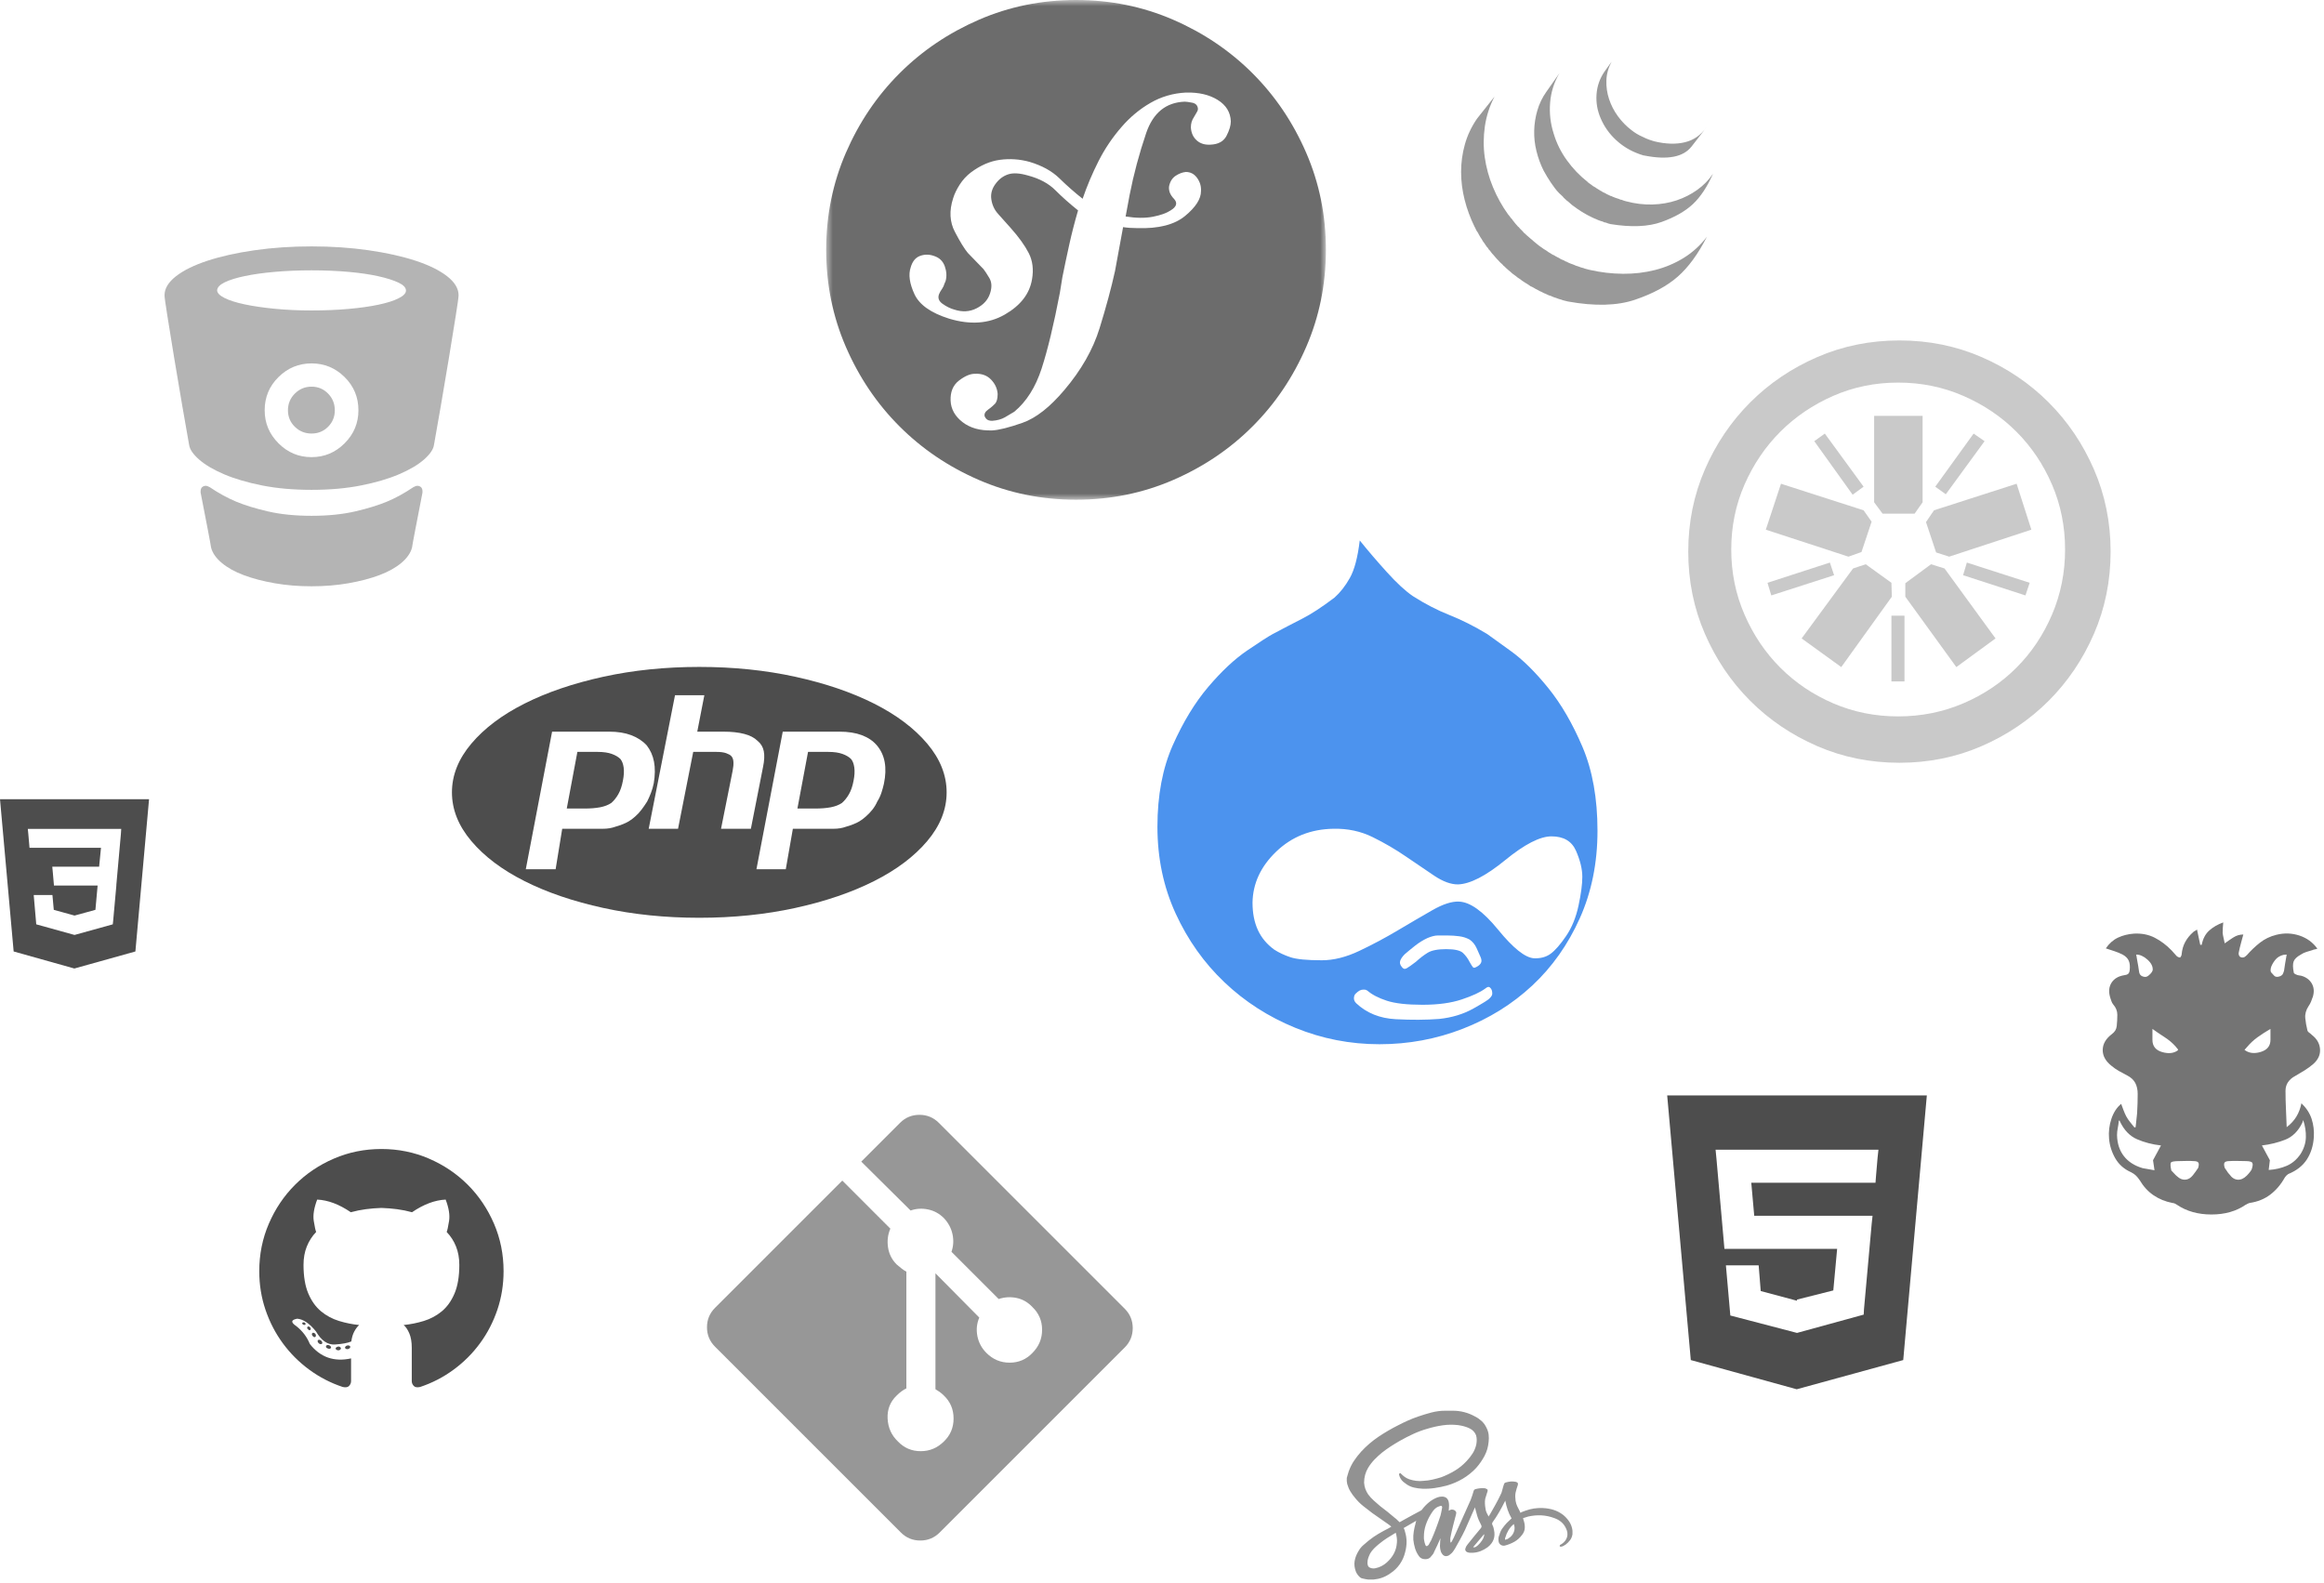 <?xml version="1.0" encoding="UTF-8"?>
<svg width="367px" height="250px" viewBox="0 0 367 250" version="1.1" xmlns="http://www.w3.org/2000/svg" xmlns:xlink="http://www.w3.org/1999/xlink">
    <!-- Generator: Sketch 47 (45396) - http://www.bohemiancoding.com/sketch -->
    <title>Page 1</title>
    <desc>Created with Sketch.</desc>
    <defs>
        <polygon id="path-1" points="0.468 0.547 79.385 0.547 79.385 79.466 0.468 79.466 0.468 0.547"></polygon>
    </defs>
    <g  stroke="none" stroke-width="1" fill="none" fill-rule="evenodd">
        <g id="03-ontwikkeling" transform="translate(-477, -1582)">
            <g id="Page-1" transform="translate(477, 1581)">
                <g id="Group-3" opacity="0.824" transform="translate(130, 0.453)">
                    <mask id="mask-2" fill="white">
                        <use xlink:href="#path-1"></use>
                    </mask>
                    <g id="Clip-2"></g>
                    <path d="M61.173,23.392 C62.398,23.339 63.236,22.872 63.691,21.995 C64.141,21.116 64.368,20.357 64.368,19.718 C64.316,18.28 63.623,17.149 62.291,16.323 C60.961,15.498 59.282,15.113 57.26,15.164 C55.236,15.272 53.371,15.818 51.669,16.802 C49.964,17.788 48.446,19.052 47.115,20.596 C45.678,22.247 44.465,24.045 43.481,25.988 C42.495,27.933 41.656,29.915 40.965,31.939 C39.688,30.928 38.462,29.85 37.291,28.704 C36.118,27.559 34.547,26.695 32.578,26.108 C31.032,25.682 29.476,25.577 27.904,25.788 C26.334,26.001 24.802,26.667 23.312,27.786 C22.619,28.319 22.034,28.957 21.555,29.703 C21.076,30.449 20.729,31.167 20.517,31.859 C19.878,33.83 19.97,35.601 20.797,37.171 C21.62,38.743 22.299,39.847 22.832,40.486 L25.308,43.041 C25.521,43.309 25.828,43.775 26.227,44.44 C26.628,45.106 26.666,45.917 26.348,46.876 C26.027,47.888 25.322,48.673 24.23,49.233 C23.139,49.791 21.954,49.859 20.675,49.432 C20.09,49.272 19.491,48.98 18.88,48.553 C18.267,48.127 18.067,47.622 18.279,47.036 C18.386,46.77 18.506,46.544 18.64,46.357 C18.771,46.171 18.892,45.971 18.998,45.757 C19.05,45.598 19.105,45.452 19.159,45.319 C19.212,45.186 19.265,45.066 19.319,44.959 C19.53,44.214 19.491,43.429 19.198,42.603 C18.904,41.778 18.332,41.232 17.482,40.965 C16.735,40.7 16.003,40.7 15.284,40.965 C14.566,41.232 14.072,41.844 13.806,42.802 C13.434,43.92 13.633,45.319 14.405,46.996 C15.177,48.673 17.002,49.965 19.878,50.87 C23.233,51.882 26.16,51.668 28.663,50.231 C31.166,48.793 32.605,46.93 32.977,44.639 C33.242,43.095 33.069,41.724 32.459,40.526 C31.846,39.328 30.901,38.009 29.622,36.572 L27.625,34.335 C27.038,33.697 26.68,32.925 26.547,32.019 C26.413,31.114 26.666,30.261 27.305,29.462 C27.837,28.771 28.491,28.304 29.262,28.065 C30.035,27.826 31.061,27.893 32.339,28.265 C34.148,28.744 35.586,29.516 36.653,30.581 C37.717,31.647 38.914,32.711 40.245,33.776 C39.714,35.587 39.248,37.398 38.849,39.207 C38.449,41.019 38.09,42.722 37.77,44.32 L37.37,46.796 C36.411,51.802 35.453,55.783 34.495,58.738 C33.536,61.693 32.099,63.97 30.181,65.567 C29.755,65.834 29.262,66.126 28.703,66.446 C28.145,66.765 27.465,66.953 26.666,67.005 C26.239,67.005 25.934,66.899 25.748,66.686 C25.561,66.473 25.468,66.287 25.468,66.126 C25.468,65.861 25.575,65.634 25.788,65.448 C26,65.261 26.188,65.116 26.348,65.008 C26.559,64.848 26.814,64.622 27.107,64.33 C27.398,64.038 27.546,63.518 27.546,62.772 C27.491,61.92 27.146,61.162 26.506,60.496 C25.869,59.83 25.015,59.524 23.951,59.577 C23.204,59.577 22.366,59.936 21.434,60.655 C20.503,61.373 20.064,62.426 20.116,63.81 C20.169,65.142 20.797,66.274 21.994,67.205 C23.192,68.137 24.75,68.577 26.666,68.523 C27.732,68.47 29.329,68.071 31.459,67.325 C33.589,66.58 35.8,64.848 38.09,62.132 C40.752,58.991 42.602,55.743 43.641,52.387 C44.679,49.033 45.49,46.025 46.077,43.362 L47.355,36.413 C47.675,36.466 48.02,36.505 48.394,36.532 C48.766,36.559 49.164,36.572 49.592,36.572 C52.947,36.679 55.462,36.04 57.141,34.655 C58.818,33.271 59.656,31.966 59.656,30.741 C59.709,29.996 59.508,29.303 59.057,28.664 C58.605,28.025 58.005,27.705 57.26,27.705 C56.727,27.759 56.194,27.958 55.663,28.304 C55.13,28.652 54.783,29.197 54.623,29.942 C54.517,30.635 54.77,31.3 55.383,31.939 C55.993,32.578 55.822,33.191 54.864,33.776 C54.224,34.203 53.292,34.535 52.069,34.775 C50.843,35.014 49.404,35.001 47.755,34.735 L48.394,31.3 C49.032,28.052 49.898,24.818 50.989,21.595 C52.081,18.373 54.117,16.71 57.1,16.603 C57.312,16.603 57.699,16.657 58.258,16.762 C58.818,16.87 59.123,17.189 59.176,17.721 C59.176,17.88 59.138,18.028 59.057,18.161 C58.977,18.293 58.83,18.547 58.617,18.919 C58.404,19.239 58.258,19.532 58.178,19.797 C58.099,20.065 58.059,20.357 58.059,20.676 C58.111,21.529 58.417,22.207 58.977,22.713 C59.536,23.22 60.267,23.446 61.173,23.392 M55.264,3.663 C60.056,5.74 64.236,8.563 67.803,12.129 C71.371,15.698 74.195,19.877 76.27,24.67 C78.347,29.462 79.385,34.575 79.385,40.006 C79.385,45.438 78.347,50.55 76.27,55.343 C74.195,60.135 71.371,64.317 67.803,67.883 C64.236,71.452 60.056,74.274 55.264,76.351 C50.471,78.427 45.358,79.466 39.926,79.466 C34.495,79.466 29.383,78.427 24.59,76.351 C19.797,74.274 15.617,71.452 12.05,67.883 C8.482,64.317 5.66,60.135 3.583,55.343 C1.506,50.55 0.468,45.438 0.468,40.006 C0.468,34.575 1.506,29.462 3.583,24.67 C5.66,19.877 8.482,15.698 12.05,12.129 C15.617,8.563 19.797,5.74 24.59,3.663 C29.383,1.585 34.495,0.547 39.926,0.547 C45.358,0.547 50.471,1.585 55.264,3.663" id="Fill-1" fill="#4D4D4D" mask="url(#mask-2)"></path>
                </g>
                <path d="M130.798,119.745 C131.703,119.745 132.448,119.852 133.035,120.064 C133.62,120.277 134.073,120.544 134.393,120.863 C134.658,121.182 134.832,121.636 134.912,122.221 C134.992,122.808 134.952,123.499 134.792,124.298 C134.632,125.15 134.393,125.855 134.073,126.414 C133.754,126.974 133.381,127.44 132.955,127.812 C132.476,128.132 131.889,128.359 131.197,128.491 C130.505,128.625 129.68,128.691 128.721,128.691 L125.926,128.691 L127.603,119.745 L130.798,119.745 Z M139.585,124.777 C139.851,123.499 139.89,122.354 139.705,121.343 C139.517,120.331 139.106,119.453 138.466,118.706 C137.88,118.015 137.095,117.482 136.11,117.108 C135.124,116.737 133.94,116.55 132.555,116.55 L123.609,116.55 L119.456,138.276 L124.089,138.276 L125.207,131.886 L129.201,131.886 L131.637,131.886 C132.356,131.886 133.007,131.78 133.594,131.566 C134.179,131.407 134.725,131.207 135.232,130.968 C135.737,130.727 136.23,130.395 136.709,129.969 C137.081,129.649 137.428,129.29 137.748,128.891 C138.067,128.491 138.333,128.052 138.546,127.572 C138.812,127.147 139.026,126.694 139.185,126.215 C139.345,125.735 139.477,125.256 139.585,124.777 L139.585,124.777 Z M113.864,131.886 L118.577,131.886 L120.494,122.141 C120.706,121.13 120.746,120.291 120.614,119.625 C120.48,118.96 120.147,118.414 119.615,117.987 C119.136,117.508 118.444,117.148 117.539,116.909 C116.632,116.67 115.542,116.55 114.264,116.55 L110.11,116.55 L111.228,110.799 L106.595,110.799 L102.442,131.886 L107.075,131.886 L109.471,119.745 L113.145,119.745 C113.784,119.745 114.29,119.812 114.663,119.944 C115.035,120.078 115.302,120.224 115.462,120.384 C115.674,120.598 115.794,120.903 115.821,121.303 C115.847,121.702 115.808,122.169 115.701,122.7 L113.864,131.886 Z M96.611,120.064 C97.196,120.277 97.649,120.544 97.969,120.863 C98.235,121.182 98.408,121.636 98.488,122.221 C98.568,122.808 98.528,123.499 98.368,124.298 C98.208,125.15 97.969,125.855 97.649,126.414 C97.33,126.974 96.957,127.44 96.531,127.812 C96.052,128.132 95.465,128.359 94.774,128.491 C94.081,128.625 93.256,128.691 92.298,128.691 L89.502,128.691 L91.179,119.745 L94.374,119.745 C95.279,119.745 96.024,119.852 96.611,120.064 L96.611,120.064 Z M100.285,129.969 C100.657,129.649 101.004,129.277 101.323,128.85 C101.643,128.425 101.935,128 102.202,127.572 C102.414,127.147 102.614,126.694 102.801,126.215 C102.987,125.735 103.133,125.23 103.24,124.697 C103.453,123.419 103.466,122.288 103.28,121.303 C103.093,120.317 102.708,119.453 102.122,118.706 C101.484,118.015 100.671,117.482 99.686,117.108 C98.7,116.737 97.542,116.55 96.212,116.55 L87.185,116.55 L83.032,138.276 L87.744,138.276 L88.783,131.886 L92.777,131.886 L95.213,131.886 C95.932,131.886 96.583,131.78 97.17,131.566 C97.756,131.407 98.301,131.207 98.807,130.968 C99.313,130.727 99.806,130.395 100.285,129.969 L100.285,129.969 Z M110.429,106.325 C115.808,106.325 120.866,106.845 125.606,107.883 C130.345,108.922 134.485,110.333 138.027,112.116 C141.568,113.901 144.363,116.004 146.414,118.427 C148.464,120.85 149.489,123.419 149.489,126.135 C149.489,128.85 148.464,131.421 146.414,133.843 C144.363,136.266 141.568,138.37 138.027,140.153 C134.485,141.938 130.345,143.349 125.606,144.387 C120.866,145.425 115.808,145.944 110.429,145.944 C105.05,145.944 99.992,145.425 95.253,144.387 C90.513,143.349 86.373,141.938 82.832,140.153 C79.29,138.37 76.494,136.266 74.445,133.843 C72.394,131.421 71.37,128.85 71.37,126.135 C71.37,123.419 72.394,120.85 74.445,118.427 C76.494,116.004 79.29,113.901 82.832,112.116 C86.373,110.333 90.513,108.922 95.253,107.883 C99.992,106.845 105.05,106.325 110.429,106.325 L110.429,106.325 Z" id="Fill-4" fill="#4D4D4D"></path>
                <path d="M221.838,151.695 C221.465,152.068 221.225,152.414 221.119,152.734 C221.012,153.053 221.092,153.373 221.359,153.692 C221.57,154.011 221.824,154.091 222.117,153.932 C222.409,153.772 222.902,153.426 223.595,152.893 C224.234,152.308 224.859,151.829 225.472,151.456 C226.084,151.084 227.056,150.896 228.388,150.896 C229.718,150.896 230.597,151.096 231.024,151.496 C231.449,151.895 231.795,152.362 232.062,152.893 C232.328,153.373 232.514,153.666 232.621,153.772 C232.728,153.88 232.913,153.852 233.181,153.692 C233.5,153.533 233.726,153.333 233.859,153.093 C233.991,152.853 233.98,152.548 233.819,152.174 C233.659,151.802 233.446,151.323 233.181,150.737 C232.913,150.151 232.541,149.698 232.062,149.379 C231.583,149.113 231.036,148.939 230.425,148.86 C229.812,148.78 229.213,148.74 228.627,148.74 L227.029,148.74 C226.603,148.74 226.071,148.874 225.433,149.139 C224.739,149.459 224.074,149.872 223.436,150.378 C222.796,150.884 222.264,151.323 221.838,151.695 M235.656,157.925 C235.656,157.714 235.629,157.526 235.576,157.367 C235.523,157.207 235.417,157.061 235.257,156.927 C235.098,156.795 234.858,156.861 234.538,157.127 C233.739,157.714 232.501,158.285 230.824,158.844 C229.147,159.403 227.082,159.683 224.634,159.683 C222.184,159.683 220.307,159.47 219.002,159.044 C217.696,158.619 216.672,158.086 215.927,157.446 C215.819,157.394 215.739,157.354 215.688,157.327 C215.634,157.3 215.5,157.287 215.288,157.287 C215.074,157.287 214.875,157.341 214.689,157.446 C214.502,157.553 214.329,157.686 214.17,157.845 C213.956,158.006 213.836,158.245 213.811,158.565 C213.782,158.884 213.902,159.177 214.17,159.443 C215.819,160.989 217.897,161.827 220.401,161.96 C222.902,162.091 225.192,162.08 227.27,161.92 C229.293,161.708 231.09,161.161 232.661,160.282 C234.232,159.403 235.098,158.858 235.257,158.644 C235.523,158.379 235.656,158.139 235.656,157.925 M242.206,152.335 C243.272,152.388 244.163,152.148 244.882,151.615 C245.602,151.084 246.412,150.151 247.318,148.82 C248.224,147.489 248.876,145.891 249.275,144.027 C249.675,142.164 249.875,140.646 249.875,139.474 C249.875,138.25 249.541,136.878 248.876,135.36 C248.21,133.842 246.919,133.084 245.002,133.084 C243.192,133.084 240.755,134.336 237.693,136.839 C234.631,139.341 232.142,140.62 230.225,140.673 C229.107,140.673 227.868,140.22 226.511,139.314 C225.152,138.41 223.661,137.397 222.037,136.279 C220.412,135.161 218.655,134.136 216.766,133.204 C214.875,132.273 212.812,131.834 210.575,131.885 C207.007,131.939 203.998,133.137 201.549,135.48 C199.099,137.824 197.847,140.512 197.795,143.548 C197.795,145.199 198.074,146.636 198.634,147.861 C199.192,149.087 200.058,150.126 201.23,150.976 C201.975,151.456 202.827,151.855 203.785,152.174 C204.744,152.494 206.394,152.654 208.738,152.654 C210.602,152.654 212.572,152.162 214.649,151.176 C216.726,150.191 218.749,149.113 220.72,147.941 C222.689,146.77 224.514,145.705 226.192,144.746 C227.868,143.788 229.267,143.336 230.385,143.388 C232.142,143.442 234.205,144.92 236.575,147.821 C238.944,150.724 240.821,152.228 242.206,152.335 M234.858,101.133 C235.443,101.56 236.682,102.451 238.572,103.809 C240.462,105.167 242.433,107.111 244.483,109.64 C246.532,112.17 248.343,115.285 249.914,118.986 C251.484,122.687 252.271,127.093 252.271,132.206 C252.271,137.265 251.339,141.871 249.476,146.024 C247.61,150.177 245.109,153.719 241.967,156.648 C238.824,159.577 235.163,161.853 230.984,163.477 C226.803,165.101 222.423,165.914 217.844,165.914 C213.211,165.914 208.777,165.048 204.544,163.317 C200.311,161.588 196.583,159.191 193.361,156.129 C190.139,153.067 187.57,149.446 185.653,145.265 C183.736,141.086 182.778,136.518 182.778,131.566 C182.778,126.614 183.589,122.314 185.214,118.666 C186.838,115.019 188.701,111.957 190.806,109.48 C192.908,107.004 194.959,105.087 196.956,103.729 C198.953,102.371 200.297,101.507 200.99,101.133 C202.693,100.228 204.251,99.416 205.663,98.697 C207.073,97.978 208.764,96.874 210.734,95.382 C211.64,94.583 212.452,93.545 213.171,92.266 C213.89,90.989 214.409,89.019 214.729,86.356 C216.06,88.007 217.497,89.684 219.042,91.388 C220.586,93.093 221.943,94.343 223.116,95.142 C225.033,96.368 226.962,97.366 228.907,98.137 C230.851,98.91 232.833,99.909 234.858,101.133" id="Fill-6" fill="#4C93EE"></path>
                <path d="M52.874,65.793 C52.874,64.764 52.519,63.885 51.809,63.157 C51.098,62.43 50.228,62.065 49.2,62.065 C48.169,62.065 47.291,62.43 46.563,63.157 C45.835,63.885 45.472,64.764 45.472,65.793 C45.472,66.823 45.835,67.692 46.563,68.402 C47.291,69.113 48.169,69.468 49.2,69.468 C50.228,69.468 51.098,69.113 51.809,68.402 C52.519,67.692 52.874,66.823 52.874,65.793 M54.418,71.012 C55.874,69.557 56.602,67.816 56.602,65.793 C56.602,63.734 55.874,61.985 54.418,60.548 C52.962,59.11 51.223,58.391 49.2,58.391 C47.176,58.391 45.436,59.11 43.981,60.548 C42.525,61.985 41.797,63.734 41.797,65.793 C41.797,67.816 42.525,69.557 43.981,71.012 C45.436,72.468 47.176,73.195 49.2,73.195 C51.223,73.195 52.962,72.468 54.418,71.012 M49.2,50.03 C51.258,50.03 53.193,49.951 55.004,49.791 C56.814,49.631 58.394,49.41 59.743,49.125 C61.092,48.842 62.157,48.505 62.938,48.113 C63.719,47.724 64.11,47.314 64.11,46.889 C64.11,46.428 63.719,46.01 62.938,45.638 C62.157,45.265 61.092,44.928 59.743,44.626 C58.394,44.324 56.814,44.093 55.004,43.934 C53.193,43.773 51.258,43.693 49.2,43.693 C47.14,43.693 45.206,43.773 43.395,43.934 C41.584,44.093 40.004,44.315 38.656,44.599 C37.306,44.884 36.25,45.211 35.487,45.584 C34.724,45.957 34.324,46.375 34.289,46.836 C34.289,47.262 34.679,47.67 35.46,48.061 C36.241,48.451 37.306,48.788 38.656,49.072 C40.004,49.356 41.584,49.587 43.395,49.765 C45.206,49.942 47.14,50.03 49.2,50.03 M65.92,77.722 C66.133,77.722 66.32,77.793 66.479,77.935 C66.639,78.076 66.719,78.307 66.719,78.627 L66.719,78.706 L66.719,78.786 C66.257,81.165 65.875,83.136 65.574,84.697 C65.272,86.26 65.103,87.183 65.068,87.467 C64.855,88.318 64.296,89.126 63.391,89.89 C62.486,90.652 61.322,91.301 59.903,91.833 C58.483,92.365 56.858,92.791 55.03,93.111 C53.202,93.431 51.258,93.59 49.2,93.59 C47.14,93.59 45.196,93.431 43.369,93.111 C41.54,92.791 39.916,92.365 38.496,91.833 C37.076,91.301 35.913,90.652 35.008,89.89 C34.103,89.126 33.543,88.318 33.331,87.467 C33.295,87.183 33.126,86.26 32.825,84.697 C32.522,83.136 32.141,81.165 31.68,78.786 L31.68,78.706 L31.68,78.627 C31.68,78.307 31.76,78.076 31.919,77.935 C32.079,77.793 32.266,77.722 32.478,77.722 C32.656,77.722 32.869,77.793 33.118,77.935 C34.537,78.893 35.931,79.656 37.298,80.225 C38.664,80.792 40.341,81.308 42.33,81.769 C44.318,82.23 46.607,82.461 49.2,82.461 C51.791,82.461 54.08,82.23 56.069,81.769 C58.057,81.308 59.734,80.792 61.101,80.225 C62.467,79.656 63.861,78.893 65.281,77.935 C65.529,77.793 65.742,77.722 65.92,77.722 M49.2,39.913 C52.395,39.913 55.403,40.117 58.226,40.525 C61.048,40.934 63.515,41.483 65.627,42.176 C67.739,42.868 69.399,43.686 70.606,44.626 C71.813,45.566 72.417,46.569 72.417,47.635 C72.417,47.919 72.266,49.011 71.964,50.909 C71.663,52.809 71.307,55.001 70.899,57.485 C70.491,59.971 70.065,62.491 69.622,65.048 C69.177,67.604 68.813,69.681 68.53,71.278 C68.423,71.988 67.891,72.761 66.932,73.595 C65.974,74.429 64.66,75.201 62.992,75.911 C61.322,76.621 59.326,77.207 57.001,77.668 C54.675,78.13 52.075,78.36 49.2,78.36 L49.2,78.307 L49.2,78.36 C46.324,78.36 43.723,78.13 41.398,77.668 C39.073,77.207 37.076,76.621 35.407,75.911 C33.738,75.201 32.425,74.429 31.467,73.595 C30.508,72.761 29.976,71.988 29.869,71.278 C29.584,69.681 29.221,67.604 28.777,65.048 C28.333,62.491 27.907,59.971 27.499,57.485 C27.091,55.001 26.736,52.809 26.435,50.909 C26.132,49.011 25.982,47.919 25.982,47.635 C25.982,46.569 26.585,45.566 27.792,44.626 C28.999,43.686 30.659,42.868 32.771,42.176 C34.883,41.483 37.351,40.934 40.173,40.525 C42.996,40.117 46.004,39.913 49.2,39.913" id="Fill-8" fill="#4D4D4D" opacity="0.421"></path>
                <path d="M319.856,95.036 L320.522,93.039 L310.603,89.845 L310.004,91.841 L319.856,95.036 Z M313.399,70.674 L311.668,69.475 L305.611,77.862 L307.275,79.06 L313.399,70.674 Z M305.745,88.247 L307.808,88.912 L320.788,84.652 L318.459,77.396 L305.412,81.591 L304.147,83.454 L305.745,88.247 Z M300.885,93.105 L300.885,95.236 L308.939,106.352 L315.129,101.826 L307.076,90.776 L304.946,90.11 L300.885,93.105 Z M298.688,108.615 L300.752,108.615 L300.752,98.231 L298.688,98.231 L298.688,108.615 Z M303.614,80.325 L303.614,66.68 L295.96,66.68 L295.96,80.325 L297.291,82.123 L302.349,82.123 L303.614,80.325 Z M288.171,69.475 L286.507,70.674 L292.565,79.128 L294.295,77.862 L288.171,69.475 Z M294.628,90.11 L292.631,90.776 L284.51,101.826 L290.767,106.352 L298.755,95.236 L298.688,93.039 L294.628,90.11 Z M288.97,89.845 L279.119,93.039 L279.717,95.036 L289.635,91.841 L288.97,89.845 Z M295.56,83.388 L294.295,81.591 L281.249,77.396 L278.852,84.652 L291.899,88.912 L293.962,88.181 L295.56,83.388 Z M299.753,114.14 C303.392,114.14 306.82,113.453 310.038,112.077 C313.254,110.702 316.05,108.826 318.424,106.452 C320.798,104.079 322.673,101.283 324.049,98.065 C325.424,94.848 326.113,91.42 326.113,87.781 C326.113,84.142 325.424,80.724 324.049,77.53 C322.673,74.335 320.798,71.551 318.424,69.176 C316.05,66.803 313.254,64.916 310.038,63.518 C306.82,62.12 303.392,61.421 299.753,61.421 C296.115,61.421 292.698,62.12 289.502,63.518 C286.307,64.916 283.522,66.803 281.149,69.176 C278.774,71.551 276.889,74.335 275.491,77.53 C274.093,80.724 273.394,84.142 273.394,87.781 C273.394,91.42 274.093,94.848 275.491,98.065 C276.889,101.283 278.774,104.079 281.149,106.452 C283.522,108.826 286.307,110.702 289.502,112.077 C292.698,113.453 296.115,114.14 299.753,114.14 L299.753,114.14 Z M312.933,57.394 C316.971,59.147 320.499,61.532 323.517,64.55 C326.535,67.568 328.919,71.096 330.672,75.134 C332.425,79.172 333.302,83.499 333.302,88.113 C333.302,92.729 332.425,97.056 330.672,101.094 C328.919,105.132 326.535,108.66 323.517,111.678 C320.499,114.695 316.971,117.08 312.933,118.833 C308.895,120.586 304.568,121.462 299.954,121.462 C295.337,121.462 291.01,120.586 286.973,118.833 C282.935,117.08 279.407,114.695 276.389,111.678 C273.372,108.66 270.986,105.132 269.234,101.094 C267.48,97.056 266.605,92.729 266.605,88.113 C266.605,83.499 267.48,79.172 269.234,75.134 C270.986,71.096 273.372,67.568 276.389,64.55 C279.407,61.532 282.935,59.147 286.973,57.394 C291.01,55.641 295.337,54.765 299.954,54.765 C304.568,54.765 308.895,55.641 312.933,57.394 L312.933,57.394 Z" id="Fill-10" fill="#4D4D4D" opacity="0.297"></path>
                <path d="M177.612,207.682 C178.454,208.526 178.877,209.546 178.877,210.745 C178.877,211.943 178.454,212.964 177.612,213.806 L148.39,243.028 C147.547,243.87 146.526,244.292 145.328,244.292 C144.13,244.292 143.109,243.87 142.266,243.028 L112.911,213.673 C112.068,212.83 111.646,211.809 111.646,210.611 C111.646,209.413 112.068,208.393 112.911,207.549 L133.013,187.447 L140.602,195.036 C140.202,195.967 140.08,196.955 140.236,197.997 C140.391,199.04 140.845,199.939 141.6,200.693 C141.866,200.915 142.121,201.125 142.366,201.326 C142.609,201.525 142.865,201.692 143.131,201.825 L143.131,220.263 C142.865,220.396 142.609,220.552 142.366,220.729 C142.121,220.907 141.866,221.128 141.6,221.395 C140.579,222.371 140.103,223.58 140.169,225.022 C140.236,226.465 140.779,227.674 141.8,228.65 C142.776,229.671 143.974,230.181 145.394,230.181 C146.814,230.181 148.034,229.671 149.055,228.65 C150.076,227.674 150.587,226.465 150.587,225.022 C150.587,223.58 150.076,222.371 149.055,221.395 C148.833,221.173 148.612,220.985 148.39,220.828 C148.167,220.674 147.945,220.53 147.724,220.396 L147.724,202.091 L154.647,209.08 C154.247,210.012 154.148,210.989 154.347,212.009 C154.547,213.031 155.023,213.917 155.779,214.671 C156.799,215.693 158.019,216.203 159.44,216.203 C160.859,216.203 162.057,215.693 163.034,214.671 C164.054,213.652 164.565,212.431 164.565,211.01 C164.565,209.591 164.054,208.393 163.034,207.416 C162.323,206.662 161.491,206.185 160.538,205.985 C159.583,205.786 158.641,205.841 157.709,206.152 L150.254,198.696 C150.564,197.809 150.62,196.888 150.42,195.934 C150.22,194.98 149.765,194.126 149.055,193.371 C148.345,192.661 147.513,192.206 146.559,192.006 C145.605,191.807 144.684,191.863 143.797,192.173 L136.009,184.452 L142.133,178.328 C142.975,177.485 143.997,177.063 145.195,177.063 C146.393,177.063 147.413,177.485 148.257,178.328 L177.612,207.682 Z" id="Fill-12" fill="#4D4D4D" opacity="0.584"></path>
                <path d="M360.875,153.081 C360.937,152.661 361.015,152.219 361.108,151.753 C361.045,151.753 360.968,151.761 360.875,151.776 C360.782,151.792 360.688,151.8 360.596,151.8 C360.099,151.924 359.702,152.148 359.407,152.475 C359.111,152.801 358.871,153.182 358.686,153.616 C358.622,153.772 358.584,153.942 358.568,154.129 C358.553,154.315 358.576,154.455 358.639,154.549 C358.794,154.735 358.965,154.921 359.151,155.107 C359.337,155.294 359.617,155.325 359.989,155.201 C360.238,155.107 360.401,154.991 360.479,154.852 C360.557,154.712 360.626,154.533 360.688,154.315 C360.751,153.912 360.813,153.5 360.875,153.081 L360.875,153.081 Z M363.577,178.311 C362.925,179.648 362.023,180.541 360.875,180.991 C359.726,181.441 358.499,181.745 357.194,181.899 L358.452,184.229 L358.266,185.768 C359.291,185.705 360.238,185.487 361.108,185.115 C361.978,184.742 362.707,184.121 363.298,183.251 C363.826,182.412 364.105,181.543 364.137,180.642 C364.167,179.741 364.027,178.824 363.718,177.893 L363.577,178.311 Z M357.008,167.129 C358.033,166.819 358.545,166.182 358.545,165.219 L358.545,163.495 C357.8,163.93 357.124,164.365 356.519,164.8 C355.913,165.234 355.36,165.747 354.864,166.337 L354.445,166.803 C355.128,167.332 355.982,167.44 357.008,167.129 L357.008,167.129 Z M355.563,185.721 C355.75,185.192 355.788,184.835 355.68,184.648 C355.57,184.463 355.221,184.369 354.631,184.369 C354.196,184.369 353.77,184.362 353.35,184.346 C352.931,184.331 352.503,184.339 352.068,184.369 C351.664,184.369 351.408,184.447 351.3,184.602 C351.19,184.758 351.198,185.038 351.323,185.441 C351.447,185.597 351.563,185.768 351.673,185.953 C351.781,186.14 351.913,186.31 352.068,186.466 C352.441,186.995 352.876,187.274 353.373,187.305 C353.87,187.336 354.352,187.118 354.817,186.652 C354.911,186.56 355.004,186.459 355.098,186.35 C355.19,186.241 355.283,186.125 355.377,186 L355.424,186 L355.377,186 L355.563,185.721 Z M347.13,185.441 C347.253,185.038 347.262,184.758 347.152,184.602 C347.044,184.447 346.787,184.369 346.384,184.369 C346.012,184.339 345.646,184.331 345.289,184.346 C344.932,184.362 344.566,184.369 344.194,184.369 C343.417,184.369 342.967,184.439 342.843,184.579 C342.719,184.719 342.733,185.146 342.89,185.86 L343.029,186 C343.153,186.125 343.277,186.257 343.402,186.396 C343.525,186.536 343.665,186.669 343.821,186.792 C344.225,187.165 344.652,187.336 345.103,187.305 C345.553,187.274 345.948,187.041 346.291,186.605 C346.446,186.42 346.594,186.226 346.733,186.023 C346.873,185.822 347.005,185.627 347.13,185.441 L347.13,185.441 Z M339.907,165.219 C339.907,166.213 340.42,166.857 341.445,167.152 C342.47,167.448 343.309,167.347 343.961,166.85 C343.961,166.819 343.945,166.779 343.914,166.733 C343.883,166.686 343.868,166.648 343.868,166.616 C343.806,166.555 343.751,166.5 343.705,166.453 C343.658,166.407 343.619,166.353 343.588,166.29 C343.091,165.731 342.493,165.227 341.794,164.776 C341.096,164.326 340.467,163.898 339.907,163.495 L339.907,165.219 Z M337.508,152.708 C337.555,153.004 337.608,153.307 337.671,153.616 C337.701,153.772 337.725,153.928 337.74,154.083 C337.756,154.238 337.779,154.393 337.811,154.549 C337.872,154.859 338.035,155.069 338.3,155.178 C338.563,155.287 338.789,155.31 338.976,155.247 C339.162,155.185 339.363,155.038 339.581,154.805 C339.798,154.572 339.923,154.362 339.954,154.176 C339.984,153.616 339.705,153.073 339.115,152.545 C338.524,152.018 337.935,151.753 337.345,151.753 C337.406,152.095 337.461,152.413 337.508,152.708 L337.508,152.708 Z M340,184.229 L341.259,181.899 C339.892,181.745 338.633,181.419 337.484,180.921 C336.335,180.425 335.435,179.493 334.782,178.126 C334.782,178.095 334.766,178.049 334.735,177.985 L334.596,177.985 C334.564,178.39 334.51,178.778 334.433,179.15 C334.354,179.523 334.315,179.896 334.315,180.268 C334.347,181.604 334.712,182.715 335.411,183.601 C336.109,184.485 337.096,185.115 338.37,185.487 C338.68,185.55 338.99,185.604 339.302,185.65 C339.611,185.697 339.923,185.752 340.233,185.813 L340,184.229 Z M362.413,170.95 C361.946,171.199 361.581,171.518 361.317,171.905 C361.054,172.294 360.922,172.752 360.922,173.279 C360.922,174.243 360.945,175.198 360.991,176.145 C361.038,177.093 361.077,178.049 361.108,179.011 C361.761,178.515 362.272,177.955 362.646,177.333 C363.019,176.713 363.282,176.014 363.438,175.236 C364.214,175.982 364.75,176.806 365.045,177.706 C365.34,178.607 365.457,179.57 365.395,180.595 C365.302,181.963 364.929,183.143 364.276,184.137 C363.624,185.131 362.646,185.892 361.341,186.42 C361.248,186.482 361.154,186.56 361.062,186.652 C360.968,186.746 360.891,186.839 360.828,186.932 C360.207,188.051 359.438,188.959 358.522,189.658 C357.605,190.356 356.511,190.8 355.237,190.985 C355.144,191.017 355.043,191.056 354.935,191.102 C354.825,191.148 354.725,191.203 354.631,191.266 C353.141,192.29 351.338,192.803 349.227,192.803 C347.113,192.803 345.296,192.29 343.774,191.266 C343.682,191.203 343.572,191.141 343.448,191.079 C343.324,191.017 343.199,190.985 343.076,190.985 C341.957,190.769 340.963,190.365 340.094,189.774 C339.224,189.185 338.493,188.393 337.903,187.398 C337.718,187.118 337.522,186.878 337.321,186.676 C337.119,186.474 336.862,186.296 336.553,186.14 C335.435,185.644 334.596,184.905 334.036,183.927 C333.478,182.948 333.151,181.916 333.058,180.828 C332.965,179.741 333.089,178.692 333.431,177.683 C333.772,176.674 334.284,175.889 334.968,175.33 C335.092,175.672 335.217,176.006 335.341,176.332 C335.465,176.658 335.604,176.977 335.761,177.287 C335.946,177.629 336.156,177.939 336.39,178.219 C336.622,178.498 336.848,178.778 337.065,179.058 L337.251,179.011 C337.282,178.638 337.321,178.273 337.368,177.916 C337.414,177.56 337.453,177.193 337.484,176.821 C337.515,176.293 337.538,175.772 337.555,175.26 C337.569,174.747 337.577,174.243 337.577,173.746 C337.577,173.094 337.453,172.527 337.205,172.045 C336.956,171.563 336.536,171.168 335.946,170.856 C335.512,170.64 335.077,170.407 334.642,170.158 C334.207,169.909 333.804,169.63 333.431,169.319 C332.499,168.573 332.04,167.735 332.056,166.803 C332.071,165.871 332.545,165.049 333.478,164.333 C333.726,164.147 333.912,163.953 334.036,163.751 C334.16,163.55 334.238,163.309 334.27,163.029 C334.331,162.439 334.362,161.849 334.362,161.258 C334.362,160.669 334.145,160.125 333.71,159.627 C333.586,159.473 333.492,159.301 333.431,159.115 C333.368,158.929 333.306,158.742 333.244,158.556 C332.965,157.655 333.026,156.878 333.431,156.226 C333.834,155.573 334.502,155.17 335.435,155.015 C335.714,154.984 335.924,154.914 336.063,154.805 C336.203,154.696 336.288,154.486 336.319,154.176 C336.382,153.616 336.335,153.143 336.18,152.755 C336.023,152.366 335.697,152.032 335.201,151.753 C334.766,151.536 334.331,151.356 333.896,151.217 C333.461,151.077 333.012,150.93 332.545,150.774 C333.073,149.998 333.718,149.431 334.479,149.073 C335.24,148.717 336.087,148.507 337.019,148.444 C338.229,148.383 339.316,148.601 340.28,149.097 C341.242,149.594 342.128,150.262 342.936,151.101 C343.091,151.256 343.223,151.403 343.332,151.543 C343.44,151.683 343.572,151.831 343.729,151.985 C343.79,152.049 343.875,152.102 343.984,152.148 C344.093,152.195 344.194,152.219 344.287,152.219 C344.317,152.188 344.364,152.118 344.427,152.009 C344.489,151.9 344.521,151.8 344.521,151.706 C344.582,150.992 344.769,150.348 345.079,149.772 C345.39,149.198 345.809,148.678 346.337,148.212 C346.431,148.118 346.531,148.049 346.641,148.002 C346.749,147.955 346.85,147.886 346.943,147.792 L347.456,150.215 L347.688,150.215 C347.875,149.253 348.271,148.499 348.877,147.955 C349.482,147.412 350.22,146.985 351.09,146.674 C351.059,146.985 351.035,147.272 351.021,147.536 C351.004,147.8 350.997,148.072 350.997,148.352 C351.027,148.601 351.074,148.856 351.137,149.12 C351.198,149.385 351.261,149.672 351.323,149.982 C351.789,149.641 352.255,149.322 352.721,149.027 C353.187,148.732 353.699,148.584 354.259,148.584 C354.134,149.051 354.01,149.509 353.886,149.959 C353.762,150.409 353.652,150.867 353.56,151.334 C353.497,151.551 353.513,151.753 353.606,151.939 C353.699,152.126 353.886,152.219 354.165,152.219 C354.289,152.219 354.405,152.181 354.515,152.102 C354.623,152.025 354.725,151.939 354.817,151.846 C355.438,151.132 356.122,150.479 356.868,149.889 C357.613,149.3 358.482,148.88 359.478,148.631 C360.72,148.321 361.931,148.359 363.111,148.747 C364.292,149.137 365.239,149.827 365.954,150.821 C365.798,150.884 365.658,150.922 365.534,150.937 C365.41,150.953 365.285,150.992 365.162,151.054 C364.851,151.147 364.54,151.24 364.229,151.334 C363.919,151.427 363.624,151.566 363.345,151.753 C362.723,152.095 362.343,152.46 362.203,152.848 C362.063,153.236 362.07,153.819 362.227,154.595 C362.227,154.658 362.272,154.72 362.366,154.781 C362.459,154.844 362.553,154.891 362.646,154.921 C362.77,154.984 362.902,155.022 363.042,155.038 C363.182,155.054 363.313,155.077 363.438,155.107 C364.184,155.325 364.727,155.729 365.068,156.319 C365.41,156.909 365.472,157.593 365.255,158.369 C365.162,158.648 365.061,158.921 364.952,159.185 C364.843,159.449 364.711,159.69 364.556,159.907 C364.152,160.528 363.98,161.158 364.044,161.794 C364.105,162.431 364.214,163.06 364.37,163.682 C364.4,163.837 364.493,163.969 364.649,164.077 C364.805,164.186 364.944,164.303 365.068,164.427 C365.876,165.049 366.311,165.801 366.373,166.686 C366.436,167.572 366.078,168.356 365.302,169.04 C364.866,169.412 364.4,169.755 363.903,170.064 C363.406,170.376 362.909,170.67 362.413,170.95 L362.413,170.95 Z" id="Fill-14" fill="#4D4D4D" opacity="0.776"></path>
                <path d="M258.77,25.287 C257.438,24.808 256.247,24.083 255.196,23.11 C254.143,22.139 253.338,21.001 252.779,19.696 C252.247,18.472 252.027,17.207 252.121,15.901 C252.213,14.598 252.632,13.399 253.378,12.308 L254.497,10.75 C253.991,11.682 253.718,12.653 253.678,13.665 C253.638,14.678 253.778,15.669 254.097,16.641 C254.416,17.613 254.882,18.517 255.495,19.356 C256.107,20.195 256.813,20.921 257.612,21.533 C257.877,21.746 258.165,21.946 258.47,22.132 C258.776,22.318 259.089,22.478 259.409,22.611 C259.569,22.691 259.735,22.771 259.909,22.85 C260.082,22.931 260.248,22.998 260.408,23.051 C260.541,23.104 260.68,23.15 260.827,23.19 C260.973,23.23 261.126,23.277 261.287,23.33 C263.07,23.757 264.661,23.804 266.059,23.47 C267.457,23.138 268.595,22.346 269.473,21.094 C269.208,21.467 268.421,22.485 267.118,24.149 C265.812,25.813 263.336,26.286 259.689,25.566 C259.609,25.566 259.529,25.554 259.449,25.527 C259.37,25.501 259.302,25.474 259.249,25.447 L259.089,25.407 C259.036,25.381 258.983,25.361 258.93,25.348 C258.876,25.334 258.823,25.314 258.77,25.287 M244.912,29.84 C244.698,29.52 244.499,29.208 244.312,28.901 C244.125,28.596 243.939,28.269 243.753,27.923 C243.274,26.965 242.901,25.946 242.635,24.868 C242.369,23.79 242.249,22.711 242.276,21.633 C242.301,20.555 242.468,19.49 242.775,18.437 C243.081,17.387 243.553,16.408 244.193,15.502 L246.269,12.547 C245.416,13.984 244.924,15.542 244.791,17.22 C244.658,18.897 244.844,20.521 245.351,22.092 C245.803,23.61 246.502,25.021 247.448,26.326 C248.392,27.631 249.477,28.762 250.703,29.721 L250.862,29.88 C250.996,29.96 251.122,30.047 251.242,30.14 C251.362,30.233 251.474,30.319 251.582,30.399 C251.634,30.427 251.694,30.459 251.761,30.499 C251.827,30.539 251.887,30.573 251.941,30.599 L252.1,30.719 C252.18,30.772 252.266,30.825 252.36,30.879 C252.453,30.933 252.54,30.985 252.62,31.038 L252.74,31.118 C252.792,31.145 252.859,31.179 252.939,31.218 C253.019,31.258 253.085,31.305 253.139,31.358 L253.338,31.437 C253.418,31.465 253.485,31.498 253.539,31.538 C253.591,31.578 253.644,31.611 253.698,31.638 C253.804,31.691 253.917,31.744 254.038,31.797 C254.157,31.85 254.27,31.904 254.376,31.957 L254.537,31.997 C254.617,32.051 254.703,32.091 254.796,32.117 C254.889,32.143 254.989,32.183 255.096,32.236 L255.335,32.316 C255.415,32.344 255.501,32.37 255.595,32.396 C255.688,32.423 255.775,32.463 255.855,32.516 L256.094,32.556 C256.201,32.609 256.32,32.656 256.454,32.696 C256.586,32.736 256.707,32.769 256.813,32.796 C258.224,33.169 259.609,33.335 260.966,33.295 C262.325,33.255 263.596,33.035 264.781,32.636 C265.965,32.236 267.05,31.684 268.036,30.978 C269.021,30.273 269.846,29.428 270.512,28.442 C269.607,30.493 268.555,32.084 267.357,33.215 C266.159,34.347 264.507,35.292 262.405,36.051 C260.301,36.809 257.612,36.923 254.336,36.391 C254.204,36.364 254.078,36.33 253.957,36.29 C253.837,36.25 253.711,36.204 253.578,36.15 L253.338,36.11 C253.258,36.058 253.178,36.017 253.099,35.991 C253.019,35.965 252.925,35.937 252.819,35.911 L252.58,35.831 C252.499,35.805 252.413,35.771 252.32,35.731 C252.226,35.691 252.126,35.645 252.02,35.592 L251.901,35.552 C251.767,35.498 251.647,35.445 251.541,35.391 C251.434,35.339 251.328,35.286 251.222,35.232 L251.142,35.192 C251.088,35.166 251.035,35.139 250.982,35.112 C250.928,35.086 250.875,35.059 250.823,35.032 L250.663,34.952 C250.582,34.899 250.502,34.852 250.423,34.812 C250.343,34.772 250.263,34.726 250.183,34.673 L250.103,34.633 C250.024,34.58 249.937,34.527 249.844,34.474 C249.75,34.42 249.665,34.367 249.584,34.313 L249.424,34.193 C249.371,34.167 249.318,34.134 249.265,34.094 C249.211,34.054 249.158,34.02 249.105,33.994 C248.971,33.888 248.845,33.794 248.725,33.715 C248.606,33.635 248.492,33.555 248.386,33.475 L248.226,33.354 C248.12,33.249 248.006,33.149 247.887,33.056 C247.767,32.962 247.654,32.862 247.547,32.756 L247.507,32.756 C247.401,32.649 247.301,32.556 247.207,32.476 C247.114,32.396 247.014,32.304 246.909,32.196 L246.789,32.037 C246.682,31.957 246.582,31.864 246.489,31.758 C246.395,31.651 246.295,31.558 246.189,31.477 C245.95,31.238 245.723,30.973 245.51,30.679 C245.297,30.387 245.097,30.106 244.912,29.84 M251.022,43.619 C252.779,44.018 254.537,44.224 256.293,44.238 C258.051,44.252 259.742,44.052 261.366,43.639 C262.99,43.226 264.501,42.588 265.899,41.722 C267.297,40.857 268.515,39.745 269.553,38.387 C268.168,41.102 266.638,43.2 264.96,44.678 C263.283,46.155 261.033,47.373 258.21,48.332 C255.388,49.29 251.847,49.384 247.587,48.611 C247.454,48.585 247.321,48.552 247.188,48.512 C247.054,48.472 246.921,48.437 246.789,48.412 L246.588,48.332 C246.482,48.305 246.362,48.271 246.229,48.232 C246.096,48.192 245.962,48.145 245.83,48.092 L245.75,48.053 C245.643,48.025 245.531,47.992 245.411,47.952 C245.29,47.912 245.177,47.865 245.071,47.812 L244.912,47.732 C244.778,47.707 244.652,47.667 244.532,47.613 C244.413,47.559 244.298,47.507 244.193,47.453 L244.033,47.373 C243.926,47.347 243.826,47.308 243.733,47.254 C243.639,47.2 243.54,47.147 243.434,47.094 L243.154,46.974 C243.1,46.947 243.04,46.914 242.974,46.874 C242.908,46.834 242.848,46.801 242.794,46.774 C242.741,46.748 242.688,46.722 242.635,46.694 C242.582,46.668 242.528,46.641 242.475,46.614 C242.395,46.561 242.308,46.509 242.215,46.455 C242.122,46.401 242.022,46.349 241.915,46.295 L241.716,46.215 C241.61,46.135 241.497,46.056 241.376,45.975 C241.257,45.895 241.13,45.815 240.998,45.736 L240.797,45.616 C240.718,45.563 240.638,45.51 240.558,45.456 C240.478,45.403 240.398,45.35 240.319,45.297 L240.119,45.137 C240.039,45.084 239.959,45.03 239.879,44.976 C239.799,44.924 239.719,44.871 239.639,44.817 L239.4,44.617 C239.32,44.564 239.247,44.512 239.18,44.458 C239.114,44.404 239.04,44.351 238.96,44.298 L238.761,44.139 C238.681,44.058 238.601,43.985 238.521,43.919 C238.441,43.852 238.348,43.779 238.242,43.699 L238.162,43.619 C238.055,43.539 237.956,43.453 237.862,43.359 C237.769,43.266 237.682,43.18 237.603,43.099 L237.403,42.94 C237.349,42.86 237.29,42.787 237.223,42.721 C237.157,42.654 237.083,42.595 237.003,42.541 L236.844,42.381 C236.764,42.275 236.677,42.182 236.584,42.101 C236.491,42.021 236.405,41.929 236.325,41.822 L236.285,41.782 C236.205,41.702 236.124,41.609 236.045,41.502 C235.965,41.396 235.885,41.303 235.805,41.223 L235.646,41.063 C235.592,40.983 235.532,40.903 235.466,40.823 C235.399,40.743 235.339,40.664 235.287,40.584 L235.126,40.424 C235.073,40.318 235.013,40.225 234.947,40.144 C234.88,40.064 234.807,39.984 234.727,39.905 L234.687,39.785 L234.647,39.785 C234.593,39.679 234.528,39.572 234.448,39.466 L234.207,39.146 L234.088,38.946 C234.035,38.866 233.988,38.786 233.949,38.707 C233.909,38.627 233.862,38.56 233.808,38.507 L233.649,38.227 C233.622,38.175 233.582,38.107 233.529,38.027 C233.475,37.948 233.435,37.868 233.409,37.788 L233.249,37.549 L233.169,37.429 L233.049,37.189 C233.023,37.109 232.99,37.036 232.95,36.97 C232.91,36.903 232.876,36.844 232.85,36.79 C232.184,35.432 231.665,34.02 231.292,32.556 C230.919,31.092 230.733,29.621 230.733,28.142 C230.733,26.665 230.933,25.214 231.332,23.79 C231.732,22.365 232.371,21.014 233.249,19.736 L236.005,16.261 C235.233,17.753 234.727,19.316 234.488,20.954 C234.248,22.592 234.241,24.216 234.467,25.826 C234.694,27.437 235.126,29.016 235.765,30.559 C236.405,32.103 237.204,33.541 238.162,34.873 C238.242,34.952 238.315,35.039 238.381,35.132 C238.448,35.225 238.521,35.325 238.601,35.432 L238.761,35.592 C238.814,35.671 238.867,35.751 238.92,35.831 C238.974,35.911 239.04,35.991 239.121,36.07 L239.24,36.23 C239.32,36.337 239.406,36.437 239.499,36.53 C239.592,36.624 239.679,36.724 239.759,36.829 L239.799,36.829 C239.879,36.936 239.959,37.029 240.039,37.109 C240.119,37.189 240.211,37.282 240.319,37.389 L240.478,37.549 C240.531,37.628 240.591,37.702 240.658,37.768 C240.724,37.835 240.797,37.894 240.877,37.948 L241.038,38.107 C241.143,38.187 241.244,38.274 241.336,38.367 C241.43,38.461 241.53,38.547 241.636,38.627 L241.676,38.667 C241.783,38.747 241.882,38.826 241.976,38.906 C242.069,38.986 242.156,39.066 242.236,39.146 L242.435,39.306 C242.515,39.359 242.588,39.419 242.655,39.485 C242.721,39.553 242.794,39.612 242.874,39.665 L243.074,39.825 C243.154,39.879 243.24,39.938 243.333,40.005 C243.427,40.071 243.513,40.132 243.593,40.184 L243.753,40.305 C243.833,40.357 243.919,40.411 244.013,40.464 C244.106,40.517 244.193,40.57 244.272,40.624 L244.472,40.783 C244.579,40.837 244.692,40.903 244.812,40.983 C244.931,41.063 245.057,41.142 245.191,41.223 L245.391,41.303 C245.47,41.356 245.557,41.409 245.65,41.463 C245.744,41.516 245.843,41.569 245.95,41.622 C246.002,41.649 246.056,41.676 246.11,41.702 C246.163,41.728 246.215,41.756 246.269,41.782 C246.323,41.836 246.389,41.882 246.469,41.922 C246.549,41.962 246.628,41.995 246.708,42.021 L246.909,42.101 C246.988,42.155 247.082,42.208 247.188,42.261 C247.294,42.314 247.401,42.354 247.507,42.381 L247.627,42.461 C247.76,42.515 247.887,42.567 248.006,42.621 C248.126,42.675 248.24,42.714 248.346,42.74 L248.545,42.82 C248.652,42.874 248.758,42.92 248.866,42.96 C248.971,43 249.078,43.034 249.185,43.059 L249.304,43.099 C249.438,43.153 249.564,43.2 249.684,43.239 C249.804,43.279 249.93,43.313 250.063,43.34 L250.263,43.419 C250.396,43.446 250.523,43.479 250.642,43.519 C250.762,43.559 250.888,43.593 251.022,43.619" id="Fill-16" fill="#4D4D4D" opacity="0.572"></path>
                <path d="M296.5,183.874 L296.64,182.569 L270.92,182.569 L271.06,184.014 L272.317,198.226 L290.116,198.226 L289.511,204.795 L283.779,206.24 L283.779,206.426 L278.049,204.889 L277.723,200.835 L272.551,200.835 L273.249,208.756 L283.779,211.505 L294.311,208.616 L294.356,207.777 L295.568,194.312 L295.708,193.007 L277.023,193.007 L276.558,187.788 L296.174,187.788 L296.268,186.577 L296.5,183.874 Z M263.278,173.996 L304.281,173.996 L300.554,215.792 L283.733,220.404 L267.006,215.792 L263.278,173.996 Z" id="Fill-18" fill="#4D4D4D"></path>
                <path d="M239.057,242.962 C239.222,242.536 239.222,242.11 239.057,241.685 L239.022,241.72 C238.69,242.004 238.418,242.323 238.205,242.678 C237.993,243.033 237.827,243.424 237.708,243.85 C237.684,243.874 237.672,243.903 237.672,243.939 L237.672,244.027 C237.672,244.099 237.684,244.146 237.708,244.169 C237.732,244.193 237.767,244.182 237.815,244.134 C237.885,244.11 237.956,244.087 238.028,244.063 C238.099,244.039 238.158,244.004 238.205,243.956 C238.607,243.72 238.891,243.388 239.057,242.962 L239.057,242.962 Z M233.732,244.684 C234.205,244.128 234.418,243.66 234.371,243.281 L232.631,245.341 C232.892,245.459 233.258,245.24 233.732,244.684 L233.732,244.684 Z M227.733,239.128 C227.755,239.01 227.738,238.921 227.679,238.861 C227.619,238.803 227.531,238.797 227.412,238.844 C227.318,238.868 227.236,238.898 227.164,238.933 C227.093,238.969 227.022,238.998 226.952,239.022 C226.714,239.163 226.519,239.336 226.366,239.536 C226.211,239.737 226.064,239.957 225.922,240.193 C225.59,240.738 225.329,241.3 225.141,241.879 C224.952,242.46 224.857,243.068 224.857,243.708 L224.857,243.974 C224.857,244.058 224.869,244.146 224.892,244.24 C224.915,244.382 224.946,244.519 224.981,244.649 C225.017,244.779 225.058,244.903 225.105,245.022 C225.153,245.116 225.211,245.169 225.283,245.181 C225.354,245.193 225.425,245.151 225.495,245.057 C225.519,245.057 225.536,245.051 225.549,245.039 C225.561,245.027 225.578,245.01 225.602,244.985 C225.65,244.867 225.708,244.755 225.78,244.649 C225.851,244.542 225.922,244.418 225.993,244.275 C226.277,243.637 226.543,242.986 226.791,242.323 C227.04,241.661 227.271,240.998 227.484,240.335 C227.531,240.122 227.578,239.915 227.625,239.714 C227.673,239.513 227.708,239.317 227.733,239.128 L227.733,239.128 Z M220.578,243.85 C220.543,243.59 220.491,243.329 220.419,243.068 L220.348,243.105 C219.898,243.365 219.454,243.637 219.017,243.921 C218.578,244.205 218.147,244.524 217.721,244.879 C217.46,245.092 217.212,245.317 216.976,245.554 C216.739,245.791 216.537,246.051 216.372,246.335 C216.253,246.571 216.153,246.809 216.071,247.045 C215.987,247.281 215.946,247.542 215.946,247.826 C215.946,247.991 215.975,248.146 216.035,248.287 C216.093,248.43 216.218,248.536 216.408,248.607 C216.526,248.654 216.65,248.684 216.781,248.695 C216.911,248.708 217.035,248.702 217.153,248.678 C217.508,248.607 217.839,248.495 218.147,248.341 C218.454,248.187 218.739,247.991 218.999,247.755 C219.472,247.329 219.845,246.861 220.118,246.353 C220.389,245.844 220.549,245.27 220.597,244.631 C220.62,244.37 220.615,244.11 220.578,243.85 L220.578,243.85 Z M212.68,234.406 C212.727,234.218 212.781,234.033 212.839,233.857 C212.899,233.679 212.952,233.507 212.999,233.342 C213.212,232.75 213.484,232.205 213.816,231.708 C214.147,231.211 214.526,230.727 214.952,230.253 C215.781,229.354 216.697,228.566 217.703,227.892 C218.709,227.218 219.756,226.608 220.845,226.064 C221.342,225.804 221.845,225.562 222.354,225.336 C222.863,225.111 223.389,224.904 223.934,224.715 C224.619,224.479 225.324,224.266 226.046,224.075 C226.768,223.887 227.495,223.792 228.229,223.792 L229.436,223.792 C230.051,223.792 230.655,223.869 231.246,224.023 C231.838,224.177 232.407,224.407 232.951,224.715 C233.329,224.904 233.672,225.141 233.981,225.425 C234.287,225.709 234.536,226.052 234.726,226.454 C234.915,226.81 235.034,227.177 235.081,227.555 C235.128,227.934 235.128,228.313 235.081,228.691 C235.01,229.496 234.797,230.235 234.442,230.909 C234.087,231.584 233.649,232.218 233.128,232.809 C232.49,233.496 231.78,234.069 230.998,234.53 C230.217,234.992 229.377,235.354 228.478,235.613 C227.839,235.779 227.2,235.91 226.561,236.004 C225.922,236.099 225.271,236.135 224.608,236.11 C224.159,236.087 223.726,236.028 223.313,235.933 C222.898,235.839 222.514,235.673 222.159,235.436 C221.946,235.294 221.756,235.152 221.59,235.01 C221.425,234.868 221.283,234.691 221.164,234.478 C221.117,234.406 221.076,234.324 221.04,234.229 C221.005,234.135 220.975,234.04 220.952,233.945 C220.928,233.898 220.921,233.851 220.934,233.803 C220.946,233.756 220.975,233.721 221.023,233.696 C221.094,233.649 221.147,233.638 221.182,233.661 C221.218,233.685 221.247,233.721 221.271,233.768 C221.46,233.957 221.656,234.122 221.857,234.265 C222.058,234.406 222.288,234.525 222.549,234.619 C222.905,234.738 223.271,234.821 223.65,234.868 C224.028,234.916 224.407,234.916 224.786,234.868 C225.259,234.845 225.732,234.779 226.205,234.673 C226.679,234.566 227.14,234.442 227.59,234.3 C228.347,234.016 229.069,233.667 229.756,233.253 C230.442,232.839 231.07,232.324 231.637,231.708 C231.993,231.33 232.3,230.934 232.561,230.52 C232.821,230.106 233.01,229.649 233.128,229.152 C233.175,228.893 233.2,228.638 233.2,228.389 C233.2,228.141 233.164,227.899 233.093,227.661 C232.998,227.425 232.868,227.218 232.703,227.04 C232.536,226.862 232.335,226.715 232.099,226.597 C231.815,226.454 231.519,226.342 231.211,226.259 C230.904,226.177 230.584,226.111 230.253,226.064 C229.424,225.97 228.608,225.982 227.803,226.1 C226.998,226.218 226.205,226.396 225.425,226.632 C224.667,226.845 223.928,227.117 223.206,227.448 C222.484,227.78 221.768,228.147 221.058,228.549 C220.561,228.833 220.076,229.129 219.603,229.437 C219.129,229.744 218.667,230.075 218.218,230.431 C217.816,230.762 217.425,231.123 217.046,231.513 C216.667,231.903 216.336,232.336 216.052,232.809 C215.839,233.164 215.68,233.537 215.574,233.927 C215.467,234.317 215.413,234.726 215.413,235.152 C215.437,235.507 215.502,235.833 215.609,236.128 C215.715,236.425 215.863,236.714 216.052,236.998 C216.313,237.353 216.609,237.679 216.94,237.975 C217.271,238.271 217.602,238.56 217.934,238.844 C218.336,239.152 218.733,239.46 219.123,239.767 C219.514,240.075 219.898,240.395 220.277,240.726 C220.419,240.82 220.543,240.927 220.65,241.045 C220.756,241.164 220.88,241.282 221.023,241.4 L221.911,240.903 C222.336,240.667 222.756,240.437 223.17,240.211 C223.584,239.986 223.993,239.767 224.395,239.554 C224.443,239.531 224.484,239.501 224.52,239.465 C224.555,239.43 224.584,239.389 224.608,239.341 C224.915,238.939 225.265,238.578 225.656,238.258 C226.046,237.939 226.478,237.685 226.952,237.495 C227.07,237.448 227.194,237.412 227.324,237.389 C227.453,237.365 227.578,237.353 227.697,237.353 C227.981,237.353 228.211,237.419 228.389,237.548 C228.567,237.679 228.691,237.874 228.762,238.134 C228.809,238.347 228.832,238.56 228.832,238.774 C228.832,238.986 228.821,239.199 228.797,239.412 L228.762,239.59 L228.904,239.519 C229.046,239.424 229.211,239.389 229.401,239.412 C229.59,239.436 229.744,239.519 229.863,239.66 C229.933,239.732 229.969,239.809 229.969,239.892 C229.969,239.975 229.956,240.064 229.933,240.157 C229.863,240.418 229.791,240.691 229.72,240.974 C229.65,241.258 229.578,241.53 229.507,241.791 C229.412,242.122 229.329,242.46 229.259,242.803 C229.188,243.146 229.117,243.483 229.046,243.815 C229.022,243.933 229.016,244.051 229.028,244.169 C229.039,244.288 229.046,244.406 229.046,244.524 C229.069,244.572 229.093,244.608 229.117,244.631 C229.14,244.608 229.17,244.572 229.205,244.524 C229.242,244.478 229.271,244.43 229.294,244.382 C229.389,244.193 229.484,244.01 229.578,243.832 C229.672,243.654 229.756,243.472 229.827,243.281 C230.229,242.383 230.631,241.483 231.034,240.584 L232.241,237.886 C232.335,237.65 232.418,237.419 232.49,237.193 C232.561,236.969 232.631,236.738 232.703,236.501 C232.726,236.406 232.761,236.336 232.809,236.288 C232.856,236.241 232.915,236.205 232.987,236.182 C233.223,236.11 233.471,236.064 233.732,236.039 C233.993,236.017 234.252,236.017 234.513,236.039 C234.56,236.064 234.602,236.081 234.637,236.093 C234.673,236.105 234.714,236.123 234.761,236.146 C234.856,236.193 234.909,236.247 234.921,236.306 C234.933,236.365 234.927,236.442 234.904,236.536 C234.856,236.727 234.797,236.915 234.726,237.105 C234.655,237.294 234.596,237.483 234.548,237.673 C234.5,237.934 234.483,238.193 234.495,238.453 C234.507,238.714 234.536,238.975 234.584,239.234 C234.607,239.472 234.666,239.691 234.761,239.892 C234.856,240.093 234.962,240.3 235.081,240.513 C235.104,240.441 235.134,240.383 235.169,240.335 C235.205,240.288 235.246,240.229 235.294,240.157 C235.578,239.66 235.862,239.158 236.146,238.649 C236.43,238.141 236.702,237.613 236.962,237.069 C237.08,236.857 237.163,236.638 237.211,236.412 C237.258,236.188 237.318,235.969 237.389,235.756 C237.411,235.708 237.43,235.655 237.442,235.596 C237.453,235.537 237.471,235.483 237.495,235.436 C237.518,235.342 237.554,235.271 237.602,235.223 C237.649,235.176 237.72,235.141 237.815,235.116 C238.051,235.046 238.294,234.998 238.542,234.975 C238.79,234.951 239.034,234.963 239.27,235.01 C239.318,235.01 239.359,235.016 239.394,235.027 C239.43,235.04 239.471,235.058 239.519,235.081 C239.613,235.129 239.672,235.182 239.696,235.24 C239.719,235.3 239.719,235.389 239.696,235.507 C239.625,235.696 239.56,235.898 239.501,236.11 C239.442,236.323 239.388,236.525 239.341,236.714 C239.293,236.951 239.276,237.176 239.287,237.389 C239.299,237.602 239.318,237.815 239.341,238.027 C239.388,238.335 239.477,238.626 239.608,238.898 C239.737,239.17 239.873,239.436 240.016,239.696 C240.016,239.744 240.028,239.779 240.051,239.803 C240.075,239.826 240.086,239.862 240.086,239.909 C240.229,239.838 240.359,239.779 240.477,239.732 C240.595,239.685 240.726,239.638 240.868,239.59 C241.317,239.424 241.773,239.306 242.235,239.234 C242.696,239.163 243.163,239.141 243.637,239.163 C244.228,239.188 244.79,239.282 245.323,239.447 C245.856,239.613 246.358,239.874 246.831,240.229 C247.234,240.561 247.565,240.927 247.826,241.329 C248.086,241.732 248.252,242.193 248.323,242.714 C248.299,242.737 248.299,242.762 248.323,242.784 L248.323,243.246 L248.323,243.281 C248.275,243.637 248.151,243.95 247.951,244.223 C247.748,244.495 247.506,244.737 247.222,244.95 C247.104,245.022 246.979,245.092 246.85,245.163 C246.719,245.234 246.583,245.27 246.442,245.27 C246.417,245.27 246.37,245.246 246.299,245.199 C246.299,245.151 246.305,245.11 246.317,245.074 C246.328,245.039 246.346,245.01 246.37,244.985 C246.394,244.963 246.429,244.939 246.477,244.915 C246.524,244.892 246.571,244.867 246.619,244.844 C247.068,244.536 247.352,244.164 247.471,243.726 C247.589,243.288 247.53,242.832 247.293,242.358 C247.104,241.956 246.855,241.625 246.548,241.364 C246.24,241.105 245.885,240.903 245.483,240.761 C244.796,240.501 244.104,240.353 243.406,240.317 C242.707,240.282 242.003,240.348 241.293,240.513 C241.175,240.561 241.045,240.602 240.903,240.637 C240.761,240.672 240.631,240.714 240.513,240.761 C240.536,240.88 240.566,240.986 240.601,241.081 C240.637,241.176 240.666,241.271 240.69,241.364 C240.785,241.743 240.815,242.099 240.779,242.43 C240.744,242.762 240.607,243.081 240.37,243.388 C240.016,243.862 239.608,244.229 239.146,244.488 C238.684,244.749 238.181,244.95 237.637,245.092 C237.376,245.14 237.152,245.092 236.962,244.95 C236.773,244.809 236.666,244.608 236.643,244.347 C236.619,244.182 236.619,244.016 236.643,243.85 C236.666,243.685 236.714,243.53 236.786,243.388 C236.879,243.01 237.034,242.673 237.246,242.376 C237.459,242.081 237.696,241.791 237.956,241.507 C238.075,241.389 238.199,241.271 238.329,241.151 C238.459,241.033 238.583,240.915 238.703,240.797 C238.442,240.348 238.235,239.892 238.08,239.43 C237.926,238.969 237.802,238.489 237.708,237.992 C237.708,238.016 237.696,238.04 237.672,238.064 C237.649,238.087 237.637,238.11 237.637,238.134 C237.353,238.702 237.051,239.265 236.732,239.82 C236.412,240.377 236.063,240.915 235.685,241.436 C235.661,241.483 235.643,241.53 235.631,241.577 C235.619,241.625 235.625,241.685 235.649,241.755 C235.72,241.898 235.779,242.039 235.827,242.181 C235.873,242.323 235.91,242.478 235.933,242.643 C236.051,243.188 236.028,243.685 235.862,244.134 C235.697,244.584 235.388,244.985 234.939,245.341 C234.584,245.602 234.211,245.809 233.821,245.962 C233.43,246.116 233.01,246.205 232.561,246.229 L232.188,246.229 C232.057,246.229 231.921,246.205 231.78,246.157 C231.661,246.134 231.56,246.068 231.478,245.962 C231.395,245.856 231.365,245.743 231.389,245.625 C231.412,245.554 231.436,245.483 231.46,245.412 C231.483,245.341 231.507,245.282 231.531,245.234 C231.602,245.14 231.666,245.045 231.726,244.95 C231.785,244.856 231.85,244.773 231.921,244.702 C232.252,244.3 232.572,243.903 232.88,243.513 C233.187,243.122 233.507,242.737 233.838,242.358 C233.91,242.265 233.951,242.176 233.962,242.093 C233.974,242.01 233.945,241.909 233.874,241.791 C233.755,241.577 233.643,241.347 233.536,241.099 C233.43,240.85 233.341,240.608 233.271,240.37 C233.2,240.157 233.14,239.94 233.093,239.714 C233.045,239.489 232.987,239.271 232.915,239.057 L232.844,239.234 C232.583,239.803 232.335,240.365 232.099,240.921 C231.862,241.478 231.614,242.039 231.354,242.608 C231.117,243.105 230.862,243.602 230.59,244.099 C230.318,244.595 230.039,245.092 229.756,245.589 C229.661,245.755 229.554,245.915 229.436,246.068 C229.318,246.223 229.176,246.358 229.01,246.477 C228.915,246.571 228.809,246.643 228.691,246.69 C228.573,246.737 228.443,246.761 228.3,246.761 C228.111,246.737 227.957,246.66 227.839,246.53 C227.72,246.4 227.625,246.252 227.555,246.086 C227.484,245.873 227.436,245.66 227.412,245.447 C227.389,245.234 227.389,245.022 227.412,244.809 C227.412,244.666 227.418,244.524 227.431,244.382 C227.442,244.24 227.46,244.099 227.484,243.956 L227.412,244.063 C227.271,244.395 227.122,244.726 226.969,245.057 C226.815,245.389 226.655,245.72 226.49,246.051 C226.442,246.192 226.377,246.323 226.294,246.441 C226.211,246.56 226.122,246.666 226.029,246.761 C225.815,247.093 225.49,247.252 225.052,247.24 C224.614,247.229 224.288,247.068 224.076,246.761 C223.791,246.358 223.584,245.939 223.454,245.501 C223.325,245.063 223.236,244.619 223.188,244.169 C223.164,243.72 223.188,243.281 223.259,242.856 C223.33,242.43 223.424,242.004 223.543,241.577 C223.543,241.507 223.555,241.441 223.578,241.383 C223.602,241.323 223.626,241.271 223.65,241.223 L223.615,241.188 L221.661,242.323 C221.685,242.371 221.708,242.418 221.733,242.465 C221.756,242.513 221.78,242.56 221.804,242.608 C221.804,242.655 221.816,242.702 221.839,242.749 C221.863,242.797 221.874,242.844 221.874,242.892 C222.04,243.436 222.123,243.969 222.123,244.488 C222.123,245.01 222.052,245.542 221.911,246.086 C221.745,246.796 221.46,247.441 221.058,248.022 C220.656,248.602 220.147,249.092 219.532,249.494 C219.129,249.778 218.715,249.997 218.289,250.151 C217.863,250.306 217.402,250.405 216.905,250.453 L216.052,250.453 C215.911,250.43 215.762,250.405 215.609,250.382 C215.454,250.358 215.294,250.323 215.129,250.275 C215.081,250.275 215.029,250.258 214.97,250.222 C214.911,250.187 214.857,250.157 214.81,250.134 C214.668,250.016 214.537,249.879 214.419,249.726 C214.301,249.571 214.206,249.412 214.135,249.246 C213.899,248.654 213.828,248.08 213.922,247.524 C214.017,246.968 214.23,246.43 214.562,245.909 C214.75,245.577 214.988,245.287 215.272,245.039 C215.555,244.79 215.839,244.548 216.123,244.312 C216.62,243.909 217.141,243.548 217.686,243.229 C218.23,242.909 218.786,242.608 219.354,242.323 C219.402,242.276 219.454,242.24 219.514,242.217 C219.573,242.193 219.638,242.158 219.709,242.11 C219.638,242.039 219.567,241.975 219.496,241.915 C219.425,241.857 219.354,241.803 219.284,241.755 C218.857,241.448 218.425,241.147 217.988,240.85 C217.549,240.555 217.118,240.253 216.692,239.944 C216.218,239.59 215.745,239.223 215.272,238.844 C214.798,238.466 214.371,238.04 213.994,237.566 C213.709,237.235 213.461,236.892 213.248,236.536 C213.035,236.182 212.87,235.791 212.751,235.365 C212.751,235.294 212.739,235.223 212.715,235.152 C212.692,235.081 212.68,234.998 212.68,234.903 L212.68,234.406 Z" id="Fill-20" fill="#4D4D4D" opacity="0.613"></path>
                <path d="M55.32,213.692 C55.293,213.613 55.24,213.553 55.16,213.512 C55.081,213.472 54.974,213.466 54.841,213.493 C54.734,213.519 54.648,213.566 54.581,213.632 C54.514,213.7 54.482,213.773 54.482,213.852 C54.508,213.931 54.568,213.993 54.661,214.032 C54.754,214.071 54.854,214.079 54.961,214.052 C55.067,214.025 55.153,213.978 55.22,213.912 C55.286,213.845 55.32,213.773 55.32,213.692 M53.842,213.931 C53.842,213.88 53.802,213.82 53.723,213.752 C53.643,213.686 53.549,213.653 53.443,213.653 C53.309,213.679 53.203,213.719 53.124,213.773 C53.044,213.827 53.004,213.892 53.004,213.971 C53.004,214.052 53.05,214.119 53.143,214.172 C53.237,214.226 53.336,214.252 53.443,214.252 C53.549,214.252 53.643,214.219 53.723,214.151 C53.802,214.087 53.842,214.012 53.842,213.931 M52.205,213.613 C52.151,213.532 52.071,213.48 51.966,213.453 C51.859,213.399 51.752,213.393 51.646,213.433 C51.539,213.472 51.486,213.532 51.486,213.613 C51.459,213.667 51.472,213.732 51.526,213.812 C51.579,213.892 51.672,213.946 51.805,213.971 C51.912,214.025 52.011,214.032 52.105,213.993 C52.198,213.952 52.258,213.905 52.285,213.852 C52.285,213.773 52.258,213.692 52.205,213.613 M50.847,213.214 C50.9,213.161 50.913,213.088 50.887,212.994 C50.86,212.9 50.807,212.814 50.727,212.733 C50.647,212.655 50.554,212.607 50.447,212.594 C50.341,212.582 50.261,212.601 50.208,212.655 C50.154,212.708 50.141,212.78 50.168,212.875 C50.195,212.966 50.248,213.054 50.328,213.132 C50.408,213.214 50.501,213.26 50.608,213.274 C50.714,213.287 50.793,213.267 50.847,213.214 M49.769,212.135 C49.848,212.108 49.888,212.048 49.888,211.956 C49.888,211.863 49.862,211.762 49.809,211.655 C49.729,211.576 49.649,211.523 49.569,211.496 C49.489,211.47 49.423,211.47 49.369,211.496 C49.289,211.549 49.25,211.623 49.25,211.715 C49.25,211.809 49.289,211.895 49.369,211.975 C49.423,212.054 49.489,212.115 49.569,212.155 C49.649,212.195 49.715,212.189 49.769,212.135 M49.01,211.017 C49.063,210.99 49.083,210.936 49.07,210.857 C49.056,210.776 49.023,210.697 48.97,210.618 C48.916,210.565 48.85,210.524 48.77,210.498 C48.69,210.47 48.624,210.484 48.57,210.537 C48.517,210.59 48.497,210.657 48.51,210.738 C48.524,210.816 48.57,210.883 48.651,210.936 C48.703,211.017 48.77,211.064 48.85,211.077 C48.93,211.089 48.983,211.071 49.01,211.017 M48.251,210.137 C48.277,210.112 48.271,210.065 48.231,209.999 C48.191,209.931 48.144,209.885 48.091,209.858 C48.011,209.833 47.938,209.826 47.872,209.839 C47.805,209.851 47.758,209.885 47.732,209.939 C47.705,209.964 47.712,210.012 47.752,210.078 C47.792,210.144 47.852,210.191 47.931,210.218 C47.985,210.244 48.045,210.251 48.111,210.238 C48.177,210.225 48.224,210.191 48.251,210.137 M60.233,182.46 C62.895,182.46 65.398,182.966 67.741,183.978 C70.084,184.99 72.128,186.369 73.872,188.112 C75.615,189.856 76.993,191.899 78.005,194.243 C79.017,196.587 79.523,199.089 79.523,201.751 C79.523,203.881 79.196,205.911 78.545,207.841 C77.892,209.773 76.98,211.536 75.809,213.132 C74.637,214.731 73.246,216.123 71.635,217.306 C70.024,218.493 68.26,219.404 66.343,220.043 C65.864,220.149 65.525,220.089 65.325,219.863 C65.125,219.637 65.025,219.389 65.025,219.125 L65.025,217.208 L65.025,213.852 C65.025,212.947 64.899,212.195 64.646,211.595 C64.392,210.996 64.093,210.55 63.747,210.257 C64.812,210.151 65.87,209.939 66.922,209.619 C67.974,209.298 68.919,208.794 69.758,208.101 C70.597,207.41 71.269,206.47 71.775,205.286 C72.28,204.101 72.534,202.589 72.534,200.752 C72.534,199.688 72.36,198.722 72.014,197.857 C71.668,196.993 71.176,196.226 70.537,195.56 C70.643,195.321 70.77,194.742 70.916,193.823 C71.062,192.905 70.883,191.78 70.377,190.448 C68.673,190.529 66.903,191.194 65.065,192.446 C64.293,192.232 63.501,192.072 62.689,191.965 C61.876,191.859 61.058,191.793 60.233,191.766 C59.407,191.793 58.588,191.859 57.777,191.965 C56.964,192.072 56.172,192.232 55.4,192.446 C53.563,191.194 51.792,190.529 50.088,190.448 C49.582,191.78 49.403,192.905 49.549,193.823 C49.695,194.742 49.822,195.321 49.928,195.56 C49.289,196.226 48.797,196.993 48.451,197.857 C48.104,198.722 47.931,199.688 47.931,200.752 C47.931,202.589 48.184,204.101 48.69,205.286 C49.196,206.47 49.868,207.41 50.707,208.101 C51.546,208.794 52.491,209.298 53.543,209.619 C54.594,209.939 55.653,210.151 56.718,210.257 C56.424,210.524 56.165,210.87 55.939,211.297 C55.713,211.722 55.56,212.242 55.48,212.853 C54.921,213.093 54.062,213.254 52.904,213.333 C51.746,213.413 50.74,212.72 49.888,211.256 C48.876,210.005 47.892,209.339 46.933,209.258 C45.947,209.446 45.895,209.833 46.773,210.417 C47.758,211.19 48.477,212.135 48.93,213.254 C50.581,215.357 52.75,216.115 55.44,215.53 L55.44,217.746 L55.44,219.125 C55.44,219.389 55.34,219.637 55.14,219.863 C54.941,220.089 54.601,220.149 54.122,220.043 C52.205,219.404 50.441,218.493 48.83,217.306 C47.219,216.123 45.828,214.731 44.656,213.132 C43.485,211.536 42.573,209.773 41.921,207.841 C41.268,205.911 40.942,203.881 40.942,201.751 C40.942,199.089 41.448,196.587 42.46,194.243 C43.471,191.899 44.849,189.856 46.593,188.112 C48.337,186.369 50.381,184.99 52.724,183.978 C55.067,182.966 57.57,182.46 60.233,182.46" id="Fill-22" fill="#4D4D4D"></path>
                <path d="M19.09,132.733 L19.143,131.909 L4.394,131.909 L4.473,132.733 L4.606,134.251 L4.66,134.891 L15.948,134.891 L15.655,137.873 L8.255,137.873 L8.334,138.697 L8.466,140.215 L8.521,140.855 L15.416,140.855 L15.069,144.689 L11.768,145.594 L8.493,144.689 L8.28,142.345 L5.324,142.345 L5.724,146.978 L11.768,148.655 L17.812,146.978 L17.866,146.472 L18.372,140.881 L18.372,140.774 L18.372,140.749 L19.09,132.733 Z M0.001,127.222 L23.538,127.222 L21.381,151.264 L11.742,153.954 L2.156,151.264 L0.001,127.222 Z" id="Fill-24" fill="#4D4D4D"></path>
            </g>
        </g>
    </g>
</svg>
